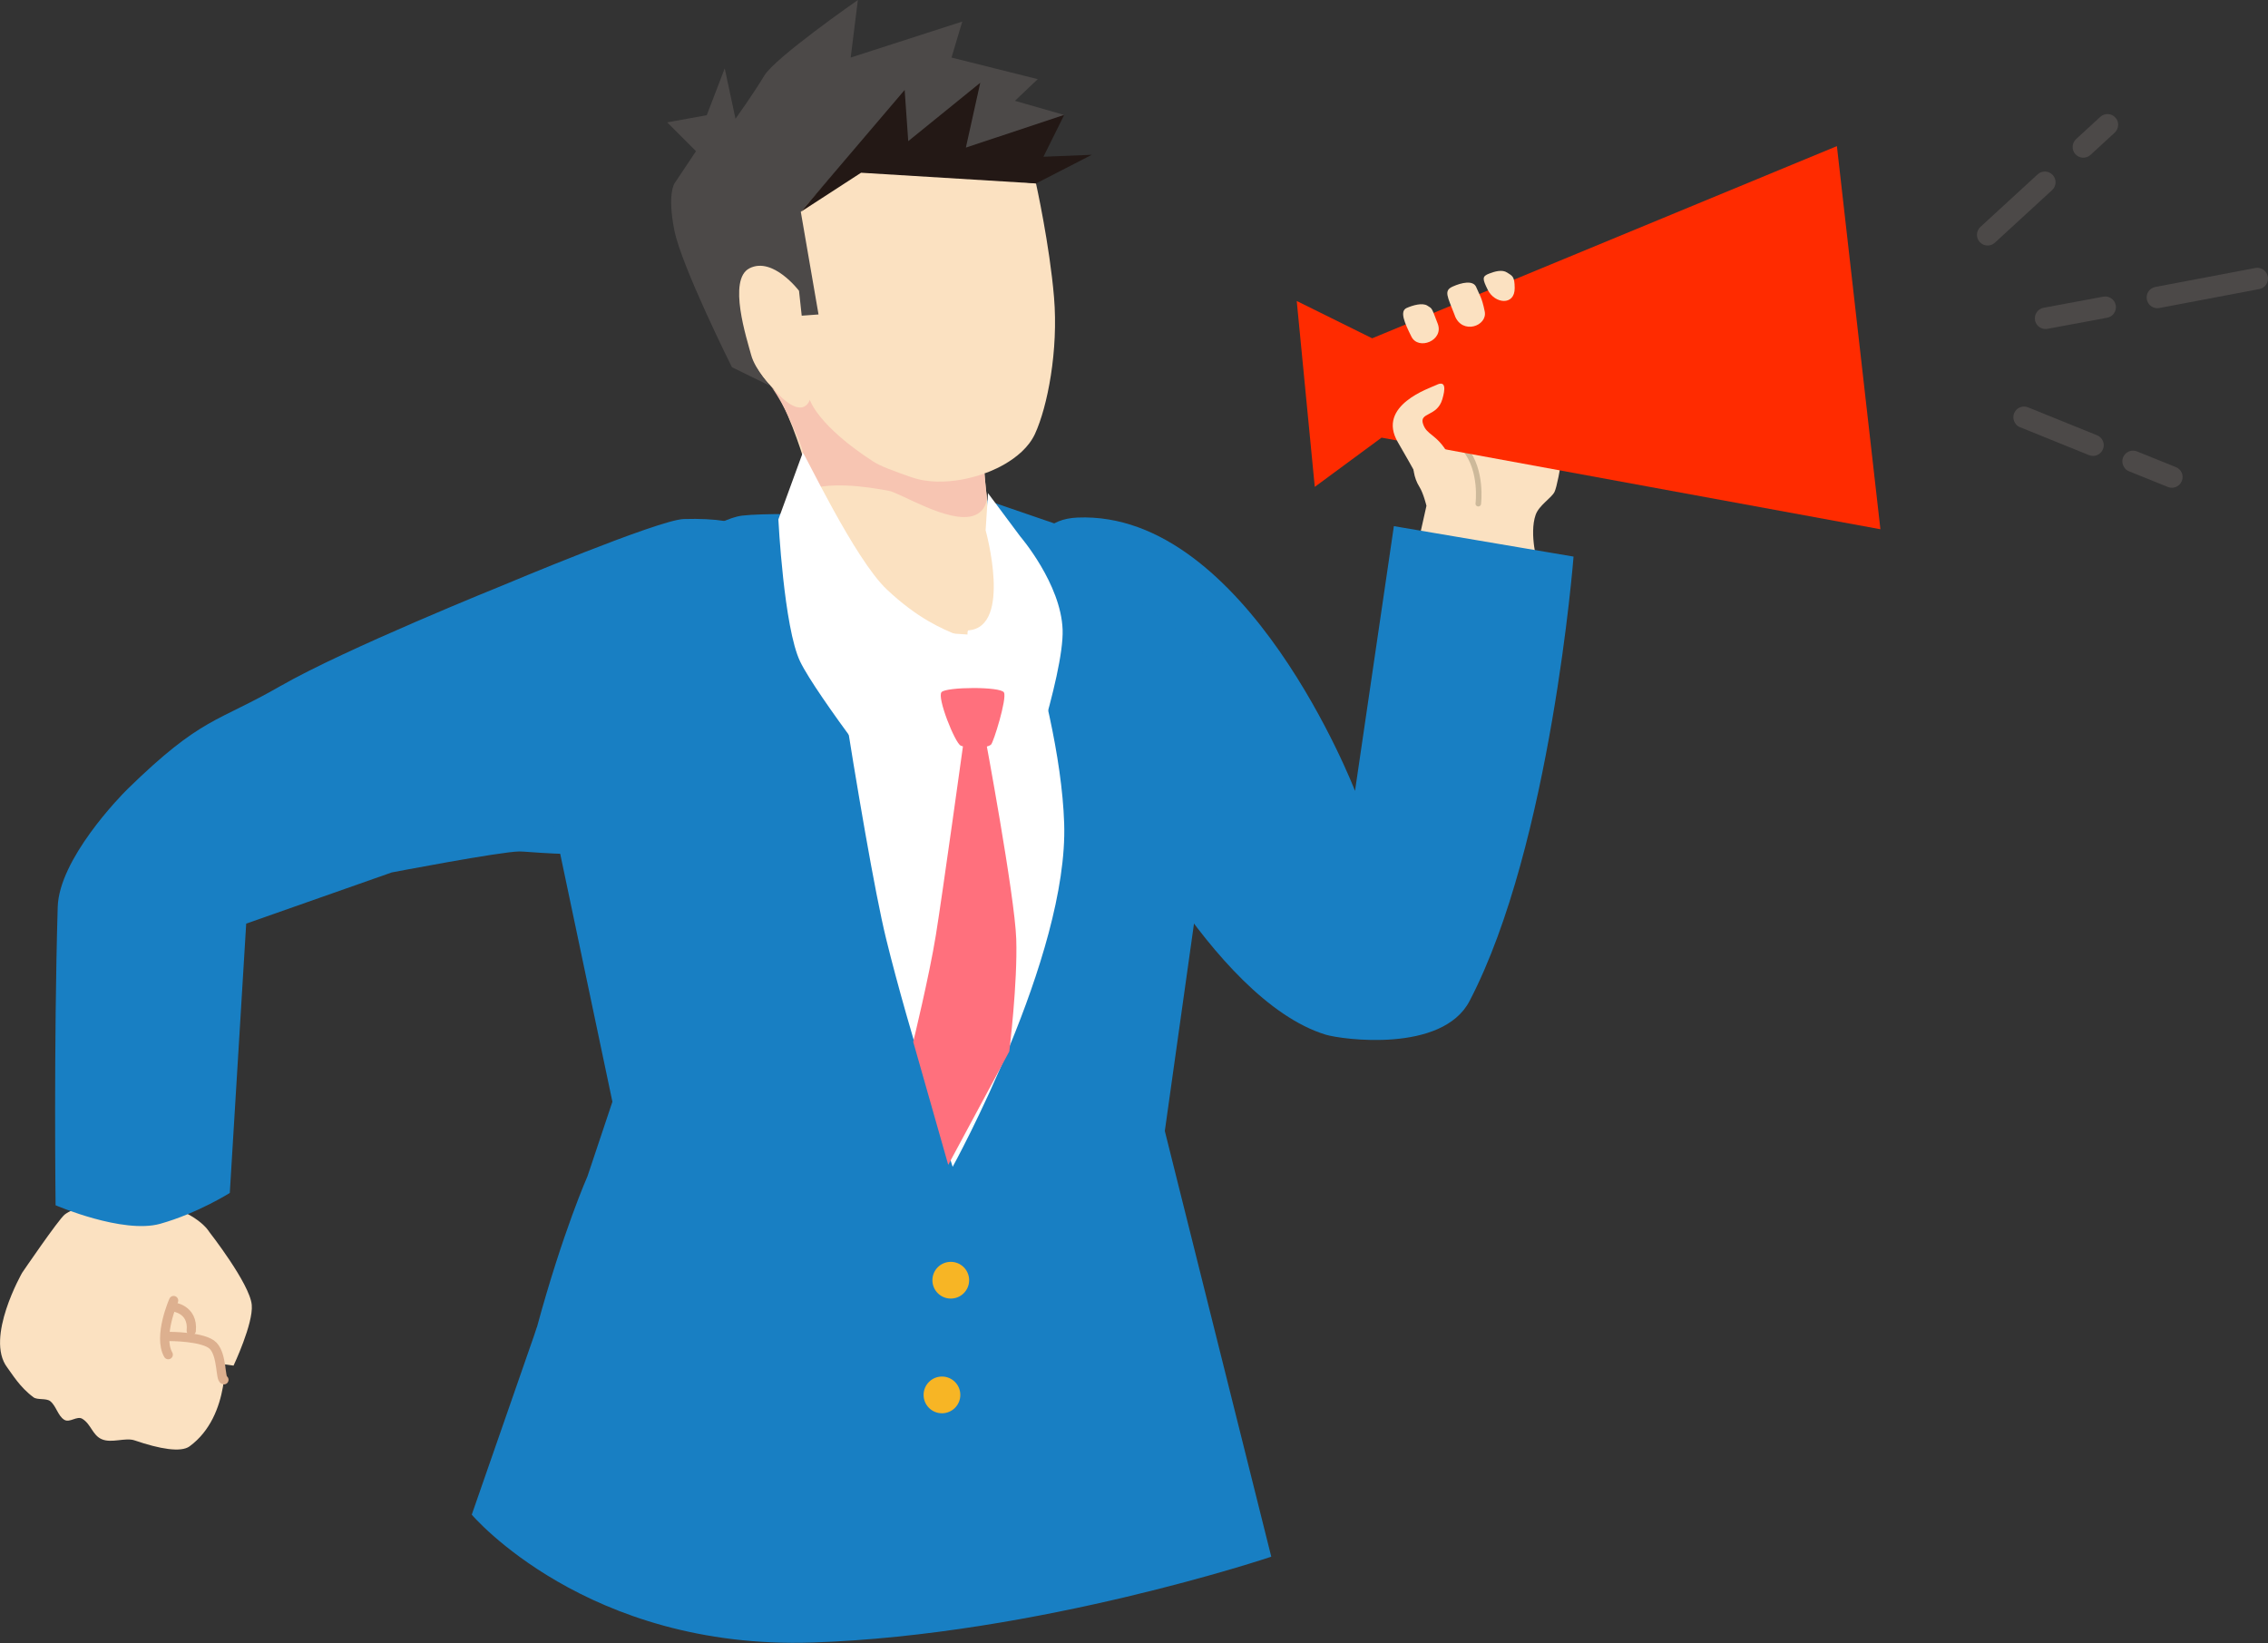 <?xml version="1.0" encoding="UTF-8"?>
<svg xmlns="http://www.w3.org/2000/svg" id="_レイヤー_2" viewBox="0 0 277.83 201.26">
  <rect x="0" y="0" width="277.83" height="201.26" fill="#333333" stroke="none"/>
  <g id="_レイヤー_4">
    <path d="M242.5,29.63c-.47-.53-.42-1.35.1-1.83l7.01-6.44c.53-.49,1.36-.46,1.85.08.5.54.45,1.36-.08,1.85l-7.01,6.44c-.53.49-1.36.46-1.85-.08,0,0-.02-.02-.02-.03Z" style="fill:#4c4948; stroke-width:0px;"></path>
    <path d="M254.22,18.87c-.47-.53-.42-1.35.1-1.83l2.96-2.72c.53-.49,1.36-.46,1.85.08.49.5.45,1.36-.08,1.85l-2.96,2.72c-.53.49-1.36.46-1.85-.08,0,0-.02-.02-.02-.03Z" style="fill:#4c4948; stroke-width:0px;"></path>
    <path d="M246.96,51.97c-.31-.36-.42-.88-.23-1.35.27-.67,1.04-1,1.71-.72l8.45,3.42c.67.27,1,1.04.72,1.71-.27.67-1.04,1-1.71.72l-8.45-3.42c-.2-.08-.37-.2-.5-.35Z" style="fill:#4c4948; stroke-width:0px;"></path>
    <path d="M260.31,57.37c-.31-.36-.42-.88-.23-1.35.27-.67,1.04-1,1.71-.72l4.76,1.92c.67.27,1,1.04.72,1.71s-1.04,1-1.71.72l-4.76-1.92c-.2-.08-.37-.2-.5-.35Z" style="fill:#4c4948; stroke-width:0px;"></path>
    <path d="M249.59,39.85c-.15-.17-.26-.38-.3-.62-.13-.71.34-1.4,1.05-1.53l7.31-1.36c.71-.13,1.4.34,1.53,1.05.13.71-.34,1.4-1.05,1.53l-7.31,1.36c-.47.09-.93-.09-1.23-.43Z" style="fill:#4c4948; stroke-width:0px;"></path>
    <path d="M263.29,37.3c-.15-.17-.25-.38-.3-.62-.14-.71.33-1.4,1.04-1.53q12.26-2.33,12.29-2.33c.71-.11,1.37.38,1.49,1.08.12.71-.35,1.38-1.05,1.51-.16.03-12.24,2.32-12.24,2.32-.47.09-.94-.09-1.23-.43Z" style="fill:#4c4948; stroke-width:0px;"></path>
    <path d="M184.75,36.87c-.32,1.94-1.57,5.55-1.57,5.55l2.2,1.72,2-6.9s-2.31-2.31-2.63-.37Z" style="fill:#fbe1c1; stroke-width:0px;"></path>
    <path d="M189.02,37.89c.44,1.21.47,3.5.06,4.95s-1.59,3.39-1.59,3.39l-1.82-.59,1.77-3.78s-.18-2.5.14-3.72,1-1.46,1.44-.25Z" style="fill:#fbe1c1; stroke-width:0px;"></path>
    <path d="M173.8,66.16l.94-4.2s-.36-1.52-.86-2.32c-2.83-4.46,3.04-12.57,2.44-14.16,0,0,.81-5,1.13-6.26.32-1.26,1.56-2.14,1.56-2.14l6.04,7.07s1.4.06,2.45,1.79c1.05,1.74,4.04,2.04,4.39,4.61.17,1.26-.92,8.58-1.46,9.7-.37.76-1.91,1.64-2.32,2.83-.81,2.34.26,6.1.26,5.75l-14.59-2.66Z" style="fill:#fbe1c1; stroke-width:0px;"></path>
    <path d="M181.09,61.7s.53-4.07-1.63-6.69c-1.97-2.4-4.46-3.09-4.46-3.09" style="fill:none; stroke:#cdb99a; stroke-linecap:round; stroke-linejoin:round; stroke-width:.68px;"></path>
    <path d="M131.99,63.4c20.75-.89,34,33.48,34,33.48l4.76-32.43,22.01,3.73s-2.75,35.3-12.74,54.44c-3.35,6.41-15.67,4.72-17.63,4.12-14.03-4.3-26.76-30.98-26.76-30.98,0,0-17.95-31.75-3.64-32.36Z" style="fill:#187fc3; stroke-width:0px;"></path>
    <polygon points="225.02 17.9 168.09 41.44 158.85 36.87 161.06 59.64 169.24 53.61 230.35 64.83 225.02 17.9" style="fill:#ff2b00; stroke-width:0px;"></polygon>
    <path d="M175.44,61.66s-2.64-4.83-4.2-7.49c-2.66-4.52,3.96-6.64,4.71-7.01,1.2-.6,1.1.52.73,1.76-.64,2.15-2.84,1.56-2.36,3,.48,1.45,1.61,1.15,3.09,3.69,1.48,2.54-1.97,6.05-1.97,6.05Z" style="fill:#fbe1c1; stroke-width:0px;"></path>
    <path d="M172.9,41.24c-.86-1.72-1.46-3.12-.59-3.51.69-.31,1.92-.69,2.54-.29s.48.15,1.27,2.21c.79,2.06-2.36,3.31-3.22,1.59Z" style="fill:#fbe1c1; stroke-width:0px;"></path>
    <path d="M182.25,35.5c-.67-1.36-.71-1.65.18-1.99.68-.26,1.58-.53,2.2-.12s.91.43.92,1.89c.02,2.2-2.45,1.95-3.3.22Z" style="fill:#fbe1c1; stroke-width:0px;"></path>
    <path d="M178.22,38.66c-.91-2.37-1.4-3.05-.26-3.56,1.09-.49,2.52-.81,2.88.08s.69,1.2,1.04,2.98c.35,1.78-2.76,2.88-3.67.5Z" style="fill:#fbe1c1; stroke-width:0px;"></path>
    <path d="M7.92,148.78c.81-.65,5.16-2.69,10.78-1.54,5.54,1.13,6.94,3.67,6.94,3.67,0,0,4.96,6.33,5.2,8.93.21,2.28-2.23,7.44-2.23,7.44l-4.35-.62-.82-3.65-2.22-2.92,3.34,4.1,2.97,1.27s.84,7.94-4.31,11.71c-1.05.77-3.64.33-6.73-.73-1.14-.39-2.82.39-4.04-.15-1.13-.5-1.29-1.83-2.36-2.49-.66-.41-1.54.52-2.21.12-.79-.48-.99-1.69-1.72-2.28-.5-.4-1.57-.12-2.06-.48-1.67-1.23-2.64-2.89-3.22-3.66-2.74-3.61,1.83-11.59,1.83-11.59,0,0,4.43-6.5,5.21-7.13Z" style="fill:#fbe1c1; stroke-width:0px;"></path>
    <polygon points="27.6 160.11 16.73 161.48 12.14 167.07 23.77 168.41 27.6 160.11" style="fill:#fbe1c1; stroke-width:0px;"></polygon>
    <path d="M20.67,163.71s4.33-.03,5.45,1.15.85,4.08,1.31,4.16" style="fill:none; stroke:#ddb08f; stroke-linecap:round; stroke-linejoin:round; stroke-width:1.13px;"></path>
    <path d="M21.21,160.09s2.48.24,2.22,2.92" style="fill:none; stroke:#ddb08f; stroke-linecap:round; stroke-linejoin:round; stroke-width:1.13px;"></path>
    <path d="M21.27,159.31s-1.94,4.38-.66,6.63" style="fill:none; stroke:#ddb08f; stroke-linecap:round; stroke-linejoin:round; stroke-width:1.13px;"></path>
    <path d="M34.37,84.03c7.87-4.53,27.25-12.34,27.25-12.34,0,0,19.03-8.01,22.13-8.11,16.11-.49,9.05,8.82,11.17,11.25.15.17.73,1.09.95,1.32-.25,5.1-2.25,17.01-4.94,21.32-5.93,9.48-25.26,6.81-27.32,6.83-2.36.03-15.62,2.57-15.62,2.57l-17.83,6.27-2.01,32.99s-3.96,2.5-8.53,3.78c-4.57,1.28-12.81-2.27-12.81-2.27,0,0-.24-19.49.26-36.54.17-5.86,7.62-13.53,8.55-14.44,9.14-8.92,10.89-8.1,18.76-12.64Z" style="fill:#187fc3; stroke-width:0px;"></path>
    <polygon points="133.83 72.69 128.85 69.18 123.85 68.13 114.82 70.54 111.86 74.89 117.13 73.71 132.35 74.7 133.83 72.69" style="fill:#e6e6e6; stroke-width:0px;"></polygon>
    <path d="M116.77,144.66l-27.05-74.62,4.63-3.59,30.11,2.23s11.44,27.2,5.87,44.44c-5.56,17.24-13.56,31.54-13.56,31.54Z" style="fill:#fff; stroke-width:0px;"></path>
    <path d="M65.77,162.59c3.16-11.65,6.2-18.51,6.2-18.51l3.05-9.12-8.02-38.09c3.68-7.47,16.8-25.78,13.35-28.88,2.19-.15,7.32-4.44,10.58-4.83,2.37-.29,8.86-.17,8.86-.17,0,0,5.94,40.49,8.76,52.01,2.82,11.53,8.15,27.93,8.15,27.93,0,0,14.21-25.79,13.66-42.08-.54-16.28-10.03-39.76-10.03-39.76l10,3.43c7.43,14.87,27.95,8.29,17.03,40.83l-4.67,33.19,13.04,52.15s-28.49,9.59-56.19,10.51c-27.7.93-41.75-15.66-41.75-15.66l7.64-21.96.34-1.03Z" style="fill:#187fc3; stroke-width:0px;"></path>
    <path d="M94.44,47.31c1.8,1.75,3.93,8.67,3.93,8.67l-.43,9.2s-2.01,6.62.46,7.39c7.95,2.48,10.28,4.64,20.51,5.18.53.03,5.41-3.68,4.72-4.93-2.25-4.09-3.03-14.83-3.03-14.83,0,0,4.63-1.46,6.19-4.85,1.54-3.35,2.87-10.23,2.33-16.7-.54-6.46-2.21-13.97-2.21-13.97,0,0-18.93-2.12-25.22-1.59-19.1,1.61-12.06,21.77-7.26,26.43Z" style="fill:#fbe1c1; stroke-width:0px;"></path>
    <path d="M120.61,57.99s-4.82,1.92-8.98.46c-2.2-.77-3.77-1.34-4.65-1.91-6.85-4.43-7.78-7.57-7.78-7.57,0,0-.83,2.99-4.75-1.66,0,0,1.12,1.5,2.1,3.65s1.78,3.96,1.8,4.49c.03,1.14-.16,4.83-.16,4.83,3.16-1.45,8.08-.63,10.65-.17,1.46.26,7.33,4.02,10.36,3.08,1.68-.53,1.7-2.18,1.7-2.18,0,0-.32-2.74-.29-3.03Z" style="fill:#f7c5b2; stroke-width:0px;"></path>
    <path d="M127.14,9.7l-10.58-2.65,1.32-4.41-13.67,4.41.88-7.05s-10.14,7.05-11.46,9.26c-1.32,2.2-3.53,5.29-3.53,5.29l-1.32-6.17-2.2,5.73-4.85.88,3.53,3.53-2.65,3.97s-.88,1.32,0,5.73c.88,4.41,7.05,16.76,7.05,16.76l4.78,2.34s-1.91-1.95-2.43-3.86c-.51-1.91-2.91-9.23-.19-10.6,2.87-1.45,6.06,2.76,6.06,2.76l.33,3.05,2.06-.15-2.17-12.57,5.77-6.58,21.46,2.35,5.03-7.64-6.03-1.73,2.79-2.65Z" style="fill:#4c4948; stroke-width:0px;"></path>
    <polygon points="126.92 22.47 105.48 21.16 98.11 25.94 110.82 11.02 111.26 17.29 120.08 10.14 118.32 18.08 130.37 14.07 127.82 19.2 133.75 18.96 126.92 22.47" style="fill:#231815; stroke-width:0px;"></polygon>
    <path d="M117.47,77.87c-2.12-.86-5.06-2.11-8.83-5.66-3.97-3.73-10.12-16.79-10.3-16.76l-2.99,8.18s.67,13.27,2.67,17.41c2,4.15,12.23,17.33,12.23,17.33,0,0,8.76-19.87,7.22-20.5Z" style="fill:#fff; stroke-width:0px;"></path>
    <path d="M118.68,77.21c5.34-.47,2.06-12.25,2.06-12.25l.29-4.55,3.95,5.3s4.99,5.8,5.19,11.42c.2,5.62-5.3,21.3-5.3,21.3-.16-1.13-7.5-21.11-6.2-21.23Z" style="fill:#fff; stroke-width:0px;"></path>
    <path d="M122.99,84.84c.37.75-1.28,6.1-1.59,6.37-.62.53-3.03.44-3.72.12-.69-.32-2.93-5.9-2.34-6.55.59-.65,7.29-.7,7.65.05Z" style="fill:#ff707d; stroke-width:0px;"></path>
    <path d="M120.63,90.02s3.68,19.66,3.86,25.01c.18,5.35-.85,13.76-.85,13.76l-7.48,13.9-4.29-15.07s1.96-8.05,2.77-13.05c.81-5,3.48-24.28,3.48-24.28l2.52-.28Z" style="fill:#ff707d; stroke-width:0px;"></path>
    <circle cx="116.47" cy="156.82" r="2.25" style="fill:#f7b525; stroke-width:0px;"></circle>
    <circle cx="115.39" cy="170.87" r="2.25" style="fill:#f7b525; stroke-width:0px;"></circle>
  </g>
</svg>
